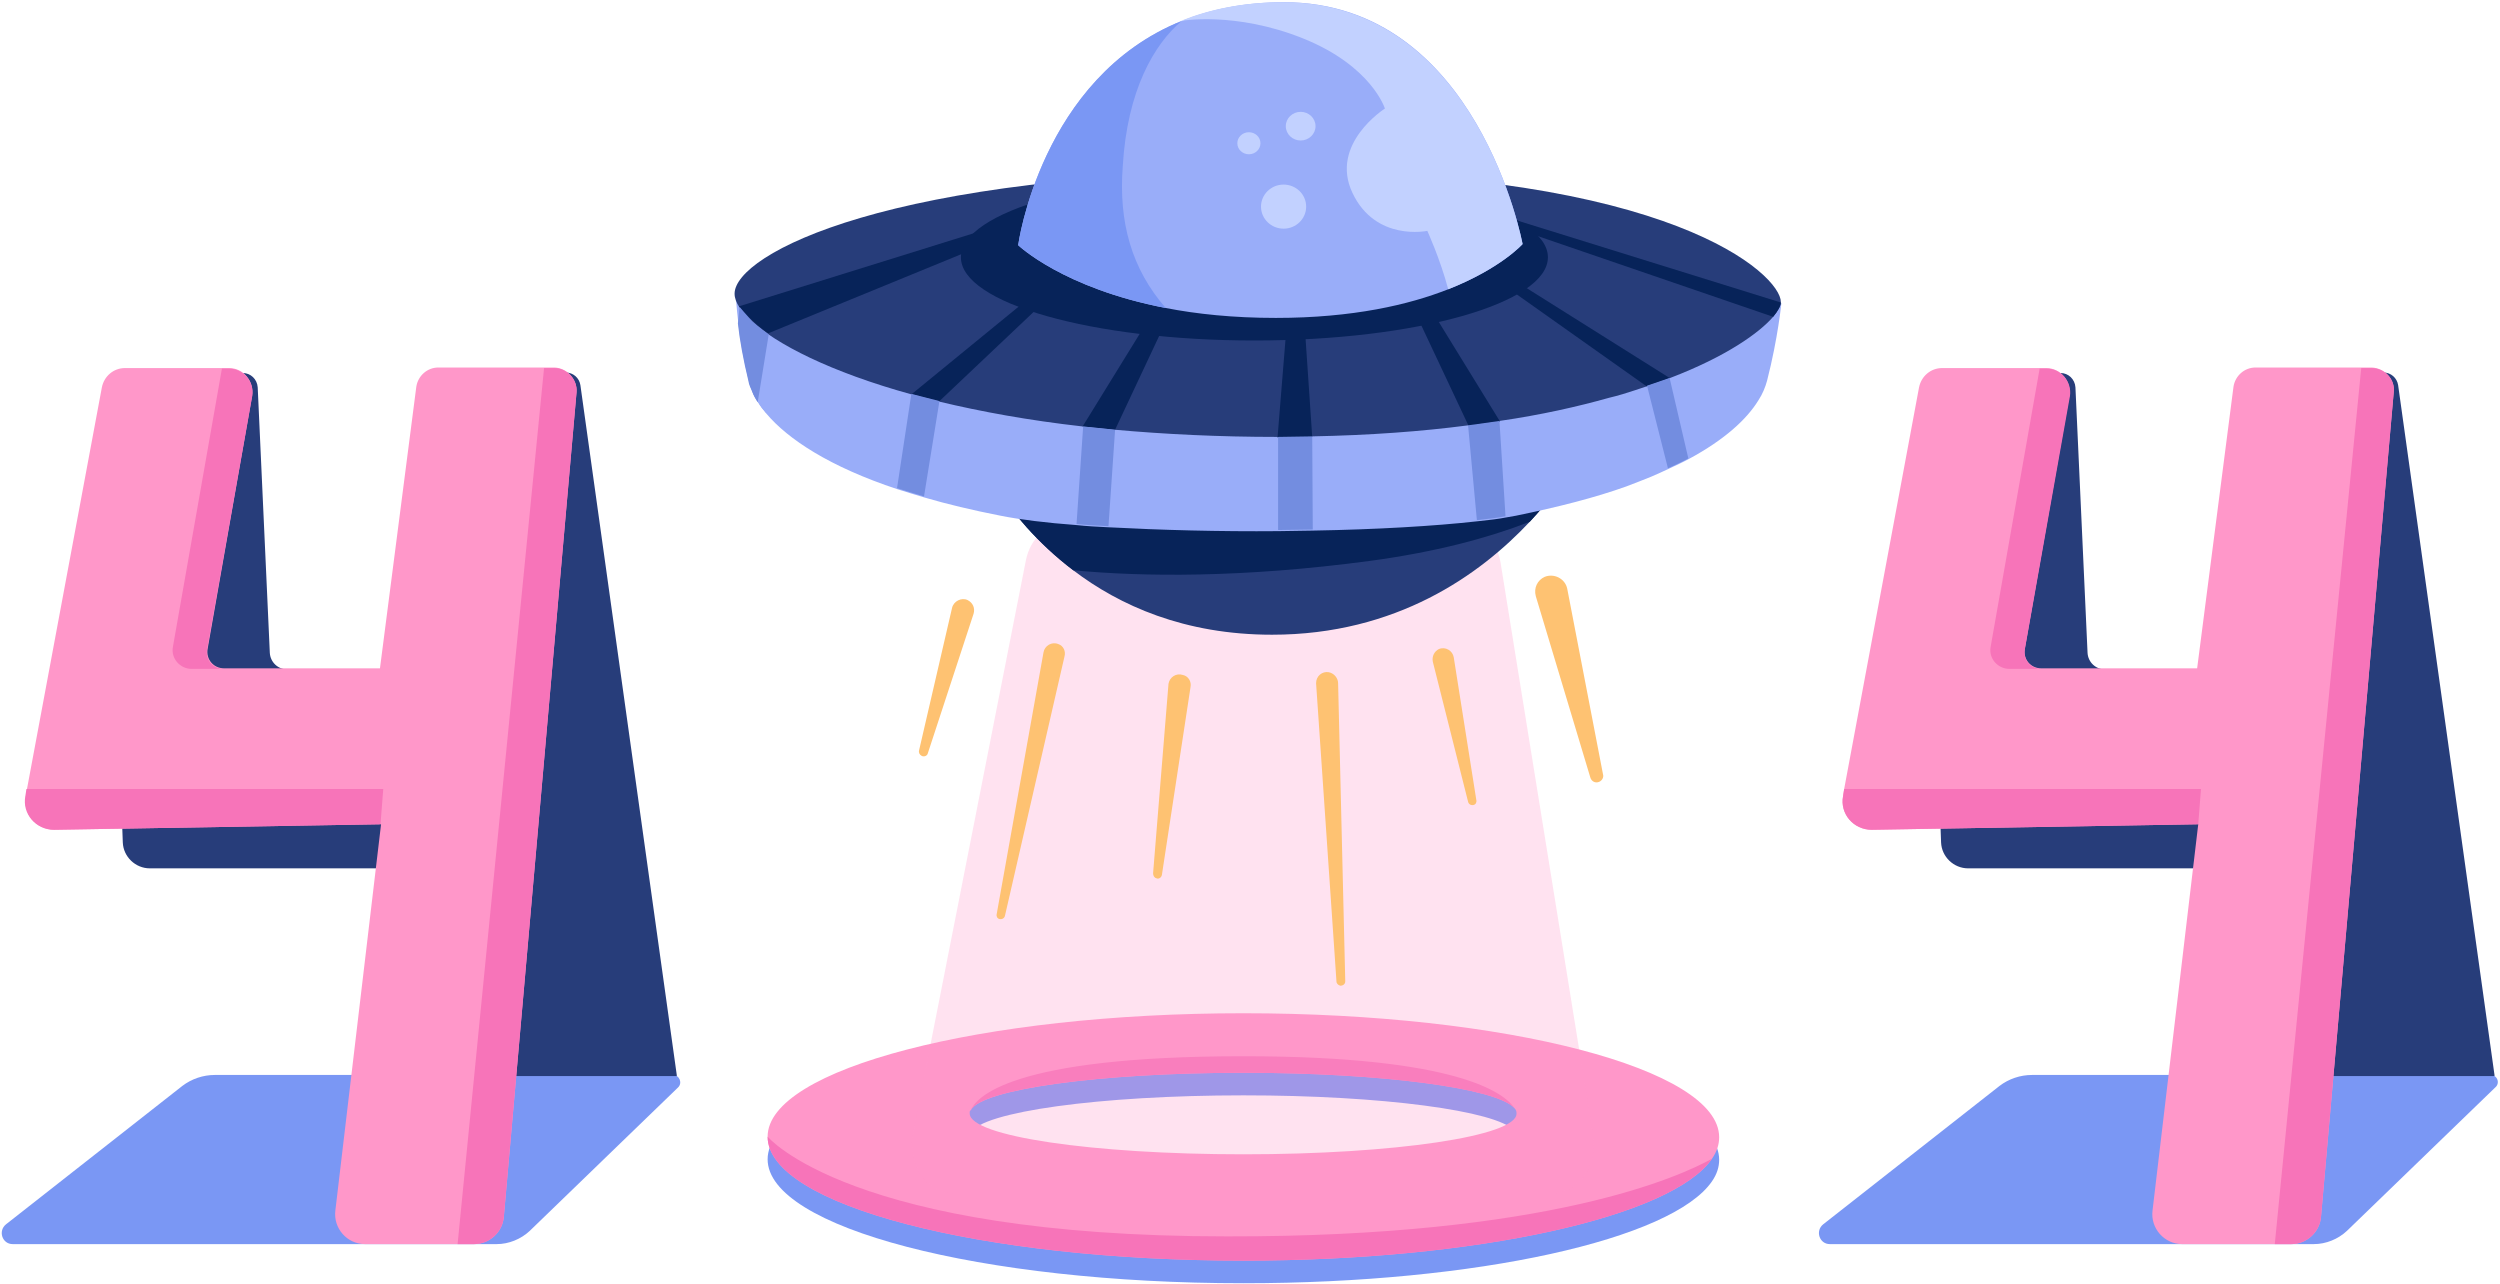 <svg width="740" height="380" viewBox="0 0 740 380" fill="none" xmlns="http://www.w3.org/2000/svg">
<path d="M368.044 306.609C290.295 306.609 227.216 323.081 227.216 343.142C227.216 363.365 290.295 379.837 368.044 379.837C437.317 379.837 495.018 366.79 506.753 349.665C508.22 347.545 508.872 345.425 508.872 343.305C508.872 323.081 445.793 306.609 368.044 306.609ZM368.044 348.36C323.22 348.36 287.035 342.978 287.035 336.292C287.035 336.292 287.035 336.129 287.035 335.802C287.035 335.639 287.035 335.639 287.198 335.476C287.198 335.476 287.198 335.313 287.361 335.313C290.458 329.116 325.502 324.223 368.044 324.223C409.119 324.223 443.022 328.79 448.238 334.661C448.727 335.15 448.89 335.639 448.89 336.129V336.292C449.053 342.978 412.705 348.36 368.044 348.36Z" fill="#7A97F4"/>
<path d="M199.18 318.188H63.568C60.145 318.188 56.722 319.329 53.951 321.449L1.793 362.385C-0.652 364.342 0.652 368.256 3.749 368.256H147.022C150.608 368.256 154.194 366.788 156.802 364.342L200.647 321.939C202.114 320.634 201.136 318.188 199.18 318.188Z" fill="#7A97F4"/>
<path d="M737.229 318.188H601.454C598.031 318.188 594.608 319.329 591.837 321.449L539.679 362.385C537.234 364.342 538.538 368.256 541.634 368.256H684.908C688.494 368.256 692.079 366.788 694.687 364.342L738.533 321.939C740.163 320.634 739.185 318.188 737.229 318.188Z" fill="#7A97F4"/>
<path d="M368.044 299.922C290.295 299.922 227.216 316.394 227.216 336.454C227.216 356.677 290.295 373.149 368.044 373.149C437.317 373.149 495.018 360.102 506.753 342.978C508.22 340.857 508.872 338.737 508.872 336.617C508.872 316.394 445.793 299.922 368.044 299.922ZM368.044 341.673C323.22 341.673 287.035 336.291 287.035 329.604C287.035 329.604 287.035 329.441 287.035 329.115C287.035 328.952 287.035 328.952 287.198 328.789C287.198 328.789 287.198 328.626 287.361 328.626C290.458 322.428 325.502 317.536 368.044 317.536C409.119 317.536 443.022 322.102 448.238 327.973C448.727 328.463 448.89 328.952 448.89 329.441V329.604C449.053 336.291 412.705 341.673 368.044 341.673Z" fill="#FF97C9"/>
<path d="M506.753 342.977C495.018 360.101 437.48 373.148 368.044 373.148C290.295 373.148 227.216 356.676 227.216 336.453C227.216 336.453 251.665 365.972 363.154 365.972C458.996 366.136 497.625 348.033 506.753 342.977Z" fill="#F774B9"/>
<path d="M448.238 327.975C442.859 322.104 408.956 317.537 368.044 317.537C325.339 317.537 290.458 322.43 287.361 328.627C288.828 325.039 298.608 312.645 368.044 312.645C431.938 312.645 445.467 323.735 448.238 327.975Z" fill="#F774B9"/>
<path d="M200.321 318.19L171.797 114.001C171.471 111.881 169.678 110.25 167.396 110.25H128.929C126.321 110.25 124.202 112.533 124.528 115.306L134.145 192.447C134.471 195.546 132.189 198.156 129.092 198.156H85.083C82.312 198.156 80.03 196.035 79.867 193.263L76.281 114.653C76.118 112.207 74.163 110.413 71.881 110.413H35.859C33.251 110.413 31.295 112.533 31.458 114.98L36.348 249.366C36.511 253.606 40.096 257.031 44.334 257.031H142.295L149.956 318.516H200.321V318.19Z" fill="#273D7A"/>
<path d="M738.37 318.19L709.846 114.001C709.52 111.881 707.727 110.25 705.445 110.25H666.978C664.37 110.25 662.251 112.533 662.577 115.306L672.194 192.447C672.52 195.546 670.238 198.156 667.141 198.156H623.132C620.361 198.156 618.079 196.035 617.916 193.263L614.33 114.653C614.167 112.207 612.212 110.413 609.93 110.413H574.071C571.463 110.413 569.507 112.533 569.67 114.98L574.56 249.366C574.723 253.606 578.308 257.031 582.546 257.031H680.507L688.167 318.516H738.37V318.19Z" fill="#273D7A"/>
<path d="M170.657 116.12L149.141 360.103C148.815 364.67 144.903 368.258 140.34 368.258H108.066C102.688 368.258 98.613 363.528 99.265 358.309L112.793 243.983L16.137 245.614C10.758 245.614 6.683 240.884 7.661 235.665L7.987 233.545L30.155 114.653C30.807 111.391 33.578 108.944 37 108.944H67.807C72.044 108.944 75.304 112.859 74.652 117.099L61.45 192.12C60.961 195.219 63.243 197.828 66.34 197.828H112.467L123.225 114.489C123.714 111.228 126.485 108.781 129.745 108.781H164.137C167.886 108.944 170.983 112.369 170.657 116.12Z" fill="#FF97C9"/>
<path d="M113.445 233.547L112.63 243.985L15.974 245.616C10.595 245.616 6.52 240.886 7.498 235.667L7.824 233.547H113.445Z" fill="#F774B9"/>
<path d="M170.656 116.121L149.141 360.104C148.815 364.671 144.903 368.259 140.339 368.259H135.449L161.04 108.945H164.136C167.885 108.945 170.982 112.37 170.656 116.121Z" fill="#F774B9"/>
<path d="M61.286 192.281C60.797 195.38 63.079 197.99 66.176 197.99H56.722C53.3 197.99 50.529 194.891 51.181 191.466L65.687 109.105H67.806C72.044 109.105 75.304 113.02 74.652 117.26L61.286 192.281Z" fill="#F774B9"/>
<path d="M708.542 116.12L687.026 360.103C686.7 364.67 682.788 368.258 678.224 368.258H645.951C640.572 368.258 636.497 363.528 637.149 358.309L650.678 243.983L554.022 245.614C548.643 245.614 544.568 240.884 545.546 235.665L545.872 233.545L568.039 114.653C568.691 111.391 571.462 108.944 574.885 108.944H605.691C609.929 108.944 613.189 112.859 612.537 117.099L599.335 192.12C598.846 195.219 601.127 197.828 604.224 197.828H650.352L661.11 114.489C661.599 111.228 664.37 108.781 667.63 108.781H702.022C705.934 108.944 709.031 112.369 708.542 116.12Z" fill="#FF97C9"/>
<path d="M651.493 233.547L650.678 243.985L554.022 245.616C548.643 245.616 544.568 240.886 545.546 235.667L545.872 233.547H651.493Z" fill="#F774B9"/>
<path d="M708.542 116.121L687.027 360.104C686.701 364.671 682.789 368.259 678.225 368.259H673.335L698.925 108.945H702.022C705.934 108.945 709.031 112.37 708.542 116.121Z" fill="#F774B9"/>
<path d="M599.334 192.281C598.845 195.38 601.127 197.99 604.224 197.99H594.77C591.347 197.99 588.577 194.891 589.228 191.466L603.735 109.105H605.854C610.092 109.105 613.352 113.02 612.7 117.26L599.334 192.281Z" fill="#F774B9"/>
<path opacity="0.28" d="M303.661 165.864L270.247 335.477C268.454 344.611 274.322 353.254 282.309 353.254H459.322C467.146 353.254 473.014 344.937 471.547 336.13L444.163 166.516C443.022 159.666 437.969 154.774 431.939 154.774H315.886C310.018 154.611 304.965 159.34 303.661 165.864Z" fill="#FF97C9"/>
<path d="M454.594 176.465L470.731 230.122C471.057 231.264 472.198 231.916 473.339 231.427C474.154 231.101 474.806 230.122 474.48 229.143L463.885 174.182C463.233 171.246 459.973 169.616 457.202 170.757C455.083 171.736 453.942 174.019 454.594 176.465Z" fill="#FEC272"/>
<path d="M424.115 195.873L434.547 237.298C434.71 238.113 435.524 238.439 436.176 238.276C436.828 238.113 437.154 237.461 436.991 236.809L430.309 194.568C429.983 192.611 427.864 191.306 425.908 192.122C424.604 192.774 423.789 194.242 424.115 195.873Z" fill="#FEC272"/>
<path d="M288.176 181.683L274.648 222.945C274.485 223.761 273.507 224.087 272.855 223.761C272.203 223.434 271.877 222.782 272.04 222.13L281.819 179.889C282.308 177.932 284.59 176.791 286.383 177.606C288.013 178.422 288.665 180.052 288.176 181.683Z" fill="#FEC272"/>
<path d="M315.07 194.404L297.467 271.057C297.304 271.872 296.489 272.198 295.837 272.035C295.185 271.872 294.859 271.22 295.022 270.567L308.877 193.099C309.203 191.142 311.322 189.838 313.278 190.653C314.745 191.142 315.559 192.773 315.07 194.404Z" fill="#FEC272"/>
<path d="M352.396 203.375L343.92 258.989C343.757 259.804 342.942 260.293 342.29 259.967C341.639 259.804 341.312 259.152 341.312 258.499L345.876 202.396C346.202 200.439 348.158 199.135 350.114 199.787C351.744 200.113 352.722 201.744 352.396 203.375Z" fill="#FEC272"/>
<path d="M396.079 202.233L398.198 290.465C398.198 291.28 397.546 291.769 396.731 291.769C396.079 291.606 395.59 291.117 395.59 290.465L389.56 202.233C389.56 200.113 391.353 198.645 393.308 198.971C394.938 199.297 396.079 200.765 396.079 202.233Z" fill="#FEC272"/>
<path d="M226.727 122.156C224.934 120.036 223.63 117.916 222.652 115.796L218.903 90.68L227.542 98.671L226.727 122.156Z" fill="#738DE0"/>
<path d="M469.917 130.633C469.917 130.633 464.538 141.886 452.802 154.444C438.132 170.101 413.357 187.877 376.52 187.877C350.604 187.877 331.37 179.234 317.679 168.796C296.163 152.487 287.688 131.611 287.688 131.611L469.917 130.633Z" fill="#273D7A"/>
<path d="M469.917 130.633C469.917 130.633 464.538 141.886 452.802 154.444C440.251 159.337 424.767 163.414 405.533 166.023C367.718 171.079 338.216 170.753 317.679 168.796C296.163 152.487 287.688 131.611 287.688 131.611L469.917 130.633Z" fill="#072359"/>
<path d="M527.291 89.698C527.291 89.698 526.313 99.973 523.053 112.694C522.564 114.488 521.749 116.608 520.445 118.565C517.023 124.11 510.503 130.145 499.908 135.853C498.115 136.831 495.996 137.81 493.877 138.788C492.247 139.604 490.617 140.256 488.824 141.072C486.379 142.05 483.934 143.029 481.327 144.007C472.199 147.269 461.441 150.042 448.727 152.651C447.749 152.814 446.934 152.977 445.957 153.14C443.512 153.63 440.578 153.956 437.481 154.282C424.441 155.75 407.164 156.728 388.745 157.055C385.322 157.055 381.899 157.218 378.476 157.218C361.036 157.381 343.432 156.891 328.111 156.076C324.851 155.913 321.591 155.75 318.657 155.424C309.692 154.771 301.868 153.793 296.164 152.651C287.851 151.02 280.353 149.226 273.67 147.269C270.899 146.454 268.291 145.638 265.683 144.823C245.472 138.136 233.247 129.982 226.89 122.479C225.912 121.338 225.097 120.359 224.445 119.218C223.794 118.239 223.142 117.097 222.816 116.119C222.327 114.977 221.838 113.999 221.675 112.857C220.208 106.823 219.067 100.625 218.578 95.896C217.926 90.514 217.763 86.926 217.763 86.926L372.609 98.505L527.454 89.861L527.291 89.698Z" fill="#99ADF9"/>
<path d="M527.128 89.372C527.128 90.513 526.313 91.981 524.846 93.775C520.771 98.505 510.992 105.518 494.366 111.878C492.247 112.694 489.965 113.509 487.52 114.325C486.379 114.651 485.238 115.14 484.097 115.466C481.652 116.282 479.044 117.097 476.274 117.749C466.983 120.359 456.225 122.805 443.837 124.599C440.903 125.088 437.807 125.578 434.547 125.904C420.855 127.698 405.533 128.84 388.419 129.166C385.159 129.166 381.736 129.329 378.313 129.329H378.15C360.71 129.329 344.573 128.513 330.066 127.209C326.807 126.882 323.547 126.556 320.45 126.23C304.476 124.436 290.296 121.827 278.071 118.891C275.3 118.239 272.529 117.423 269.921 116.771C245.635 110.084 229.661 101.767 222.326 94.917C220.859 93.612 219.718 92.144 218.903 91.003C217.926 89.535 217.437 88.23 217.437 86.925C217.437 75.346 263.075 50.719 378.965 50.719C494.855 50.556 527.128 81.38 527.128 89.372Z" fill="#273D7A"/>
<path d="M312.137 63.929L227.379 98.667C224.119 96.547 219.555 91.98 218.74 90.675L309.366 62.461L312.137 63.929Z" fill="#072359"/>
<path d="M527.128 89.535C527.128 90.513 526.313 91.981 524.846 93.775L437.807 63.93L440.578 62.625L527.128 89.535Z" fill="#072359"/>
<path d="M326.48 72.901L278.071 118.73C275.3 118.077 272.529 117.262 269.921 116.61L323.546 72.738L326.48 72.901Z" fill="#072359"/>
<path d="M353.049 78.28L330.067 127.207C326.807 126.881 323.547 126.555 320.45 126.229L350.115 78.117L353.049 78.28Z" fill="#072359"/>
<path d="M444 124.761C441.066 125.25 437.806 125.739 434.709 126.066L412.216 78.28L415.313 78.117L444 124.761Z" fill="#072359"/>
<path d="M388.419 129.33C385.159 129.33 381.736 129.493 378.313 129.493H378.15L382.062 81.382L385.159 81.219L388.419 129.33Z" fill="#072359"/>
<path d="M494.203 111.88C492.084 112.695 489.802 113.511 487.357 114.326L428.842 72.901L431.939 72.738L494.203 111.88Z" fill="#072359"/>
<path d="M388.582 156.726C385.159 156.726 381.736 156.889 378.313 156.889V129.327L388.419 129.164L388.582 156.726Z" fill="#738DE0"/>
<path d="M445.631 152.812C443.023 153.302 440.252 153.628 437.155 153.954L434.547 125.902L443.838 124.598L445.631 152.812Z" fill="#738DE0"/>
<path d="M499.745 135.69C497.952 136.669 495.833 137.647 493.714 138.626L487.521 114.162L494.203 111.879L499.745 135.69Z" fill="#738DE0"/>
<path d="M330.067 127.209L328.111 155.75C324.851 155.587 321.591 155.424 318.657 155.097L320.613 126.23L330.067 127.209Z" fill="#738DE0"/>
<path d="M278.071 118.73L273.507 146.944C270.736 146.129 268.128 145.313 265.521 144.498L269.758 116.609L278.071 118.73Z" fill="#738DE0"/>
<path d="M227.542 98.994L224.282 119.054C223.63 118.076 222.978 116.934 222.652 115.956C222.163 114.814 221.674 113.836 221.511 112.694C220.044 106.66 218.903 100.462 218.414 95.733L218.903 90.84C218.903 90.84 221.674 94.102 222.815 95.243C223.793 96.222 227.542 98.994 227.542 98.994Z" fill="#738DE0"/>
<path d="M371.304 100.788C419.285 100.788 458.181 89.763 458.181 76.162C458.181 62.561 419.285 51.535 371.304 51.535C323.324 51.535 284.428 62.561 284.428 76.162C284.428 89.763 323.324 100.788 371.304 100.788Z" fill="#072359"/>
<path d="M450.683 72.249C450.683 72.249 444.326 79.425 428.678 85.622C417.106 90.189 400.48 94.103 377.661 94.103C365.11 94.103 354.19 92.961 345.062 91.167C314.582 85.296 301.379 72.575 301.379 72.575C301.379 72.575 308.062 22.996 349.789 6.197C358.264 2.773 368.37 0.652 380.106 0.652C437.48 0.652 450.683 72.249 450.683 72.249Z" fill="#99ADF9"/>
<path d="M345.062 91.169C314.582 85.298 301.379 72.577 301.379 72.577C301.379 72.577 308.062 22.997 349.789 6.199C341.639 13.049 333.652 26.749 332.348 49.092C331.044 65.727 334.956 79.59 345.062 91.169Z" fill="#7A97F4"/>
<path d="M450.683 72.249C450.683 72.249 444.326 79.425 428.679 85.622C426.234 76.489 422.485 68.335 422.485 68.335C422.485 68.335 407.163 71.597 400.318 57.081C393.472 42.566 409.934 32.129 409.934 32.129C409.934 32.129 406.022 19.571 385.811 11.416C365.599 3.262 349.463 6.197 349.463 6.197C357.939 2.773 368.044 0.652 379.78 0.652C437.481 0.652 450.683 72.249 450.683 72.249Z" fill="#C2D1FF"/>
<path d="M384.996 41.586C387.426 41.586 389.396 39.688 389.396 37.346C389.396 35.004 387.426 33.105 384.996 33.105C382.565 33.105 380.595 35.004 380.595 37.346C380.595 39.688 382.565 41.586 384.996 41.586Z" fill="#C2D1FF"/>
<path d="M369.674 45.664C371.564 45.664 373.097 44.204 373.097 42.402C373.097 40.601 371.564 39.141 369.674 39.141C367.783 39.141 366.251 40.601 366.251 42.402C366.251 44.204 367.783 45.664 369.674 45.664Z" fill="#C2D1FF"/>
<path d="M379.943 67.684C383.633 67.684 386.625 64.763 386.625 61.16C386.625 57.557 383.633 54.637 379.943 54.637C376.252 54.637 373.26 57.557 373.26 61.16C373.26 64.763 376.252 67.684 379.943 67.684Z" fill="#C2D1FF"/>
</svg>

